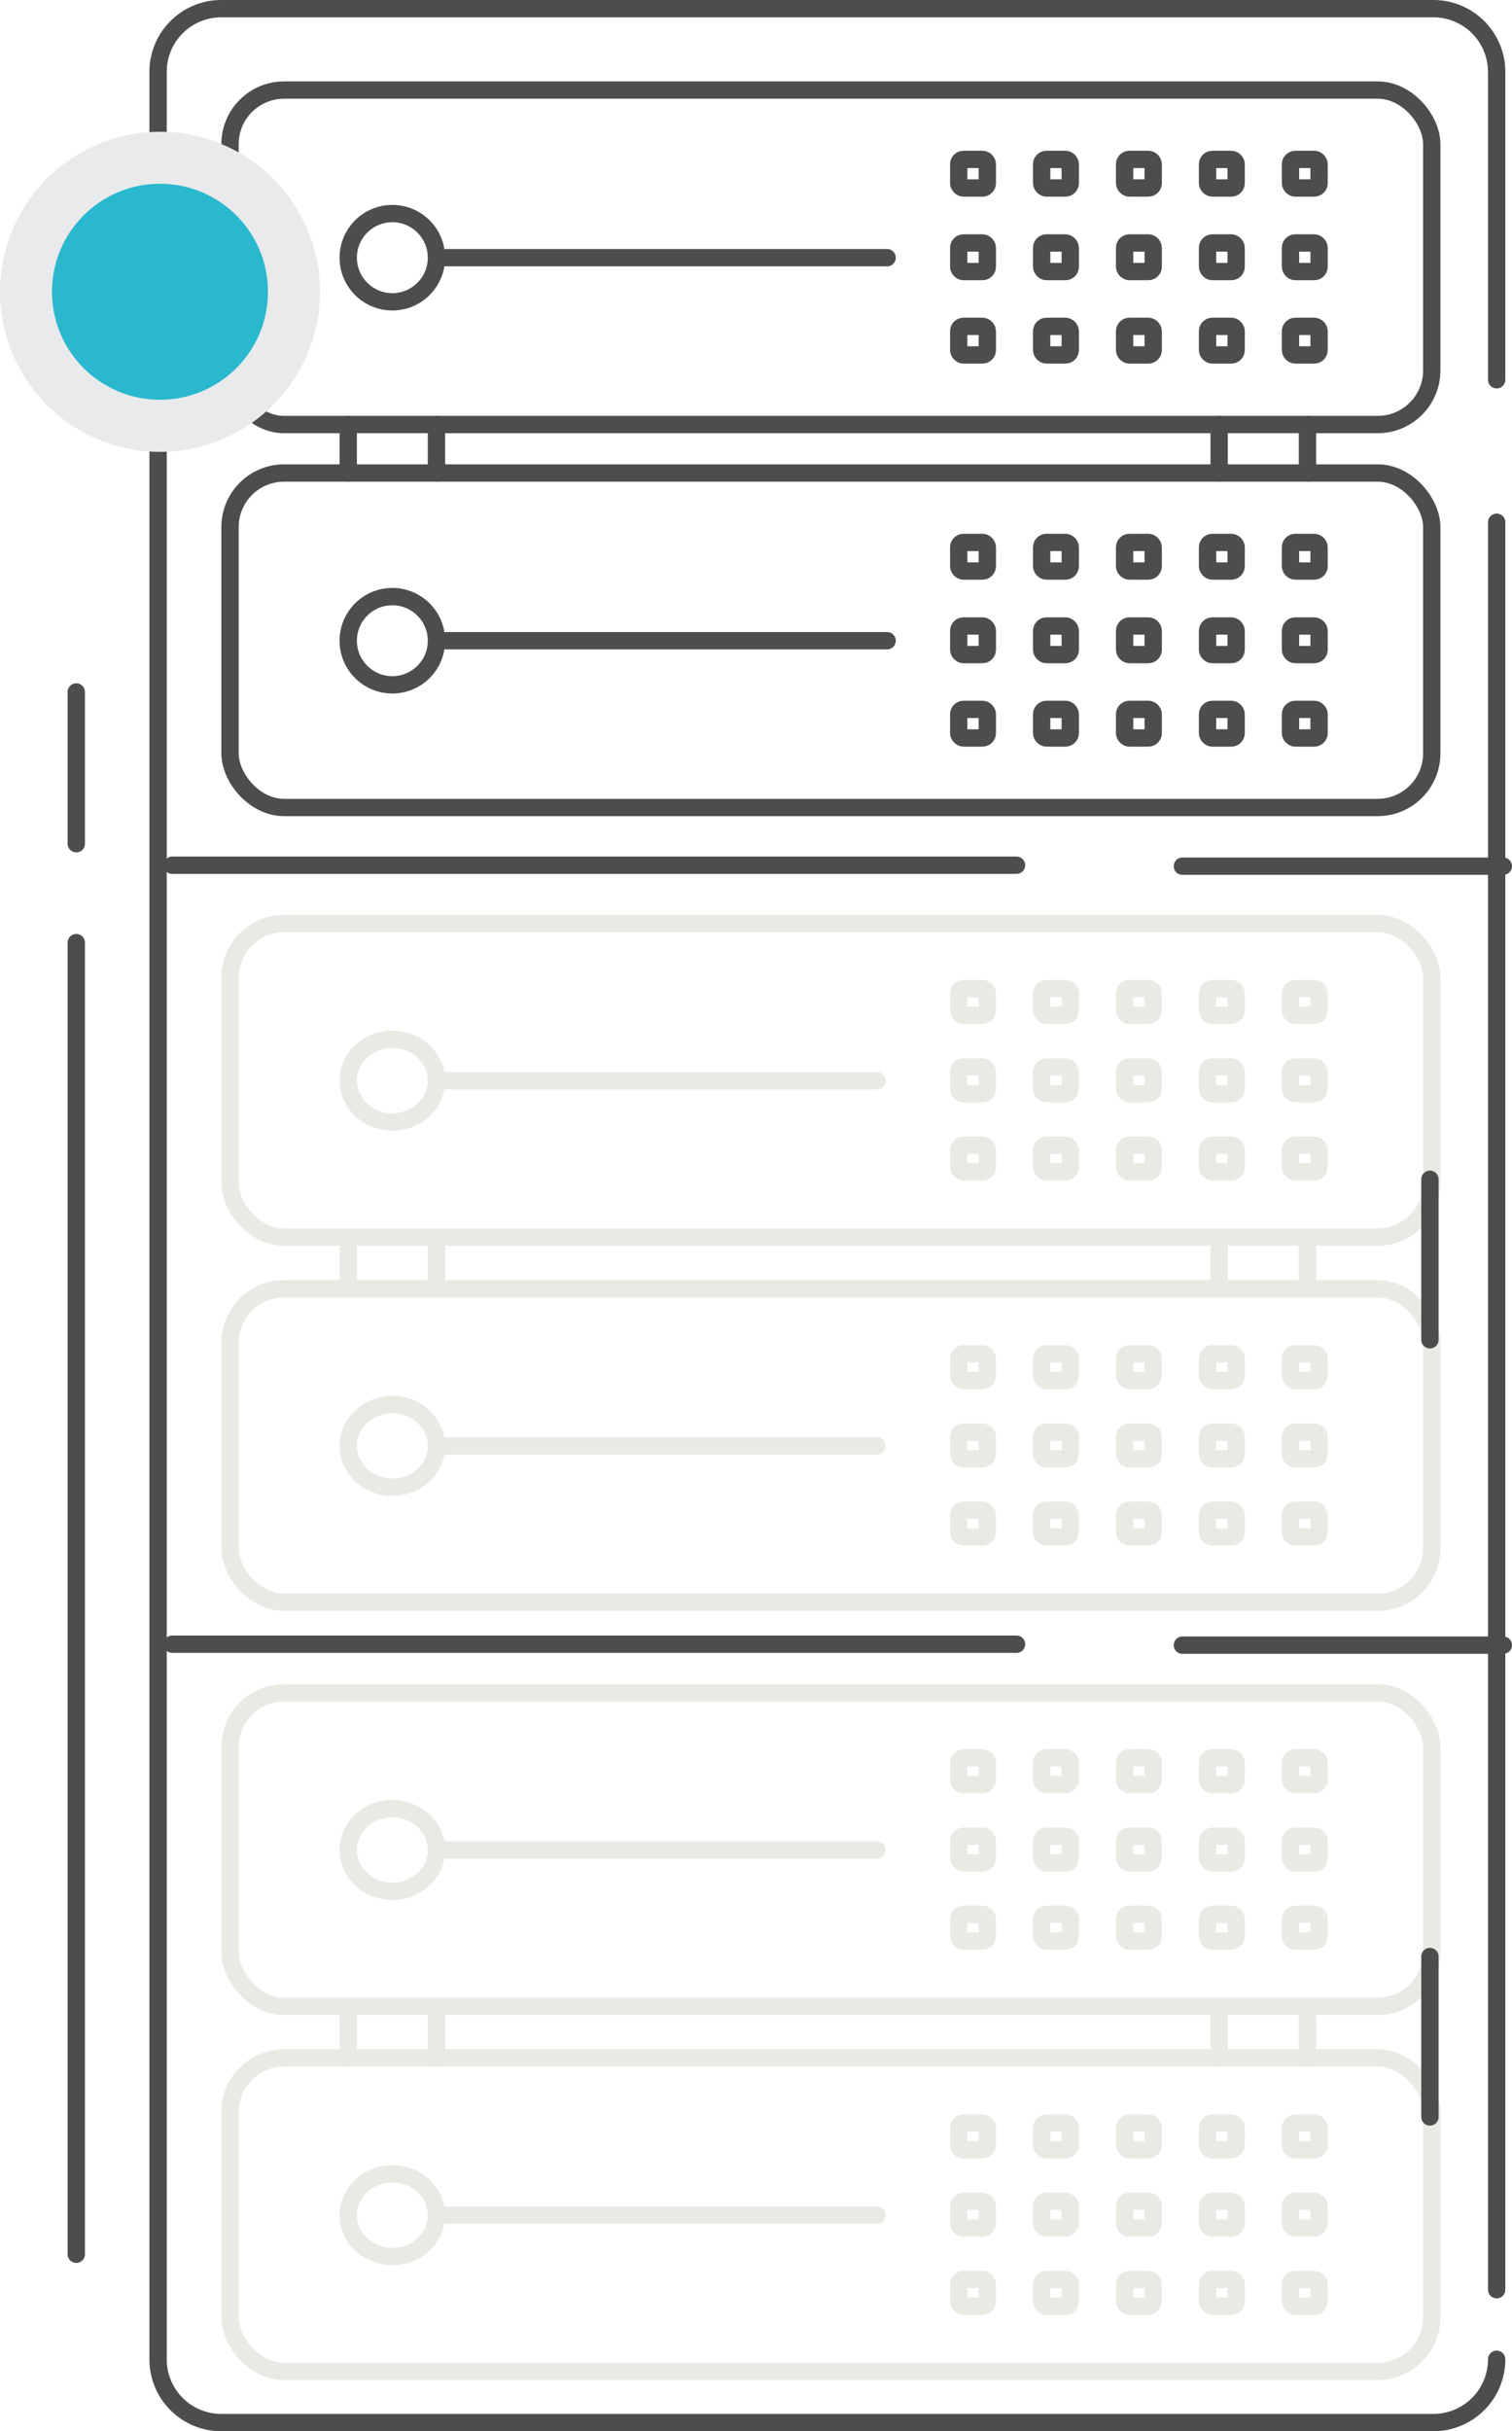 <svg xmlns="http://www.w3.org/2000/svg" viewBox="0 0 174.46 280.49"><defs><style>.cls-1,.cls-2,.cls-3{fill:none;stroke-width:2px;}.cls-1,.cls-2{stroke:#4d4d4d;}.cls-1,.cls-3{stroke-linecap:round;stroke-linejoin:round;}.cls-2{stroke-miterlimit:10;}.cls-3{stroke:#e9eae4;}.cls-4{fill:#e8eaeb;}.cls-5{fill:#29b8ce;}</style></defs><g id="Layer_2" data-name="Layer 2"><g id="Layer_1-2" data-name="Layer 1"><line class="cls-1" x1="19.87" y1="99.82" x2="117.29" y2="99.82"/><line class="cls-1" x1="136.43" y1="99.93" x2="173.46" y2="99.93"/><line class="cls-1" x1="19.87" y1="189.69" x2="117.29" y2="189.69"/><line class="cls-1" x1="136.43" y1="189.8" x2="173.46" y2="189.8"/><path class="cls-1" d="M172.69,272.19a7.3,7.3,0,0,1-7.3,7.3H25.53a7.29,7.29,0,0,1-7.29-7.3V8.3A7.29,7.29,0,0,1,25.53,1H165.39a7.3,7.3,0,0,1,7.3,7.3V43.81"/><line class="cls-1" x1="8.8" y1="260.07" x2="8.8" y2="108.75"/><line class="cls-1" x1="8.8" y1="97.34" x2="8.8" y2="79.83"/><rect class="cls-1" x="26.54" y="10.39" width="138.66" height="38.59" rx="6.24"/><rect class="cls-1" x="110.62" y="18.39" width="3.3" height="3.3" rx="0.56"/><rect class="cls-1" x="120.19" y="18.39" width="3.3" height="3.3" rx="0.56"/><rect class="cls-1" x="129.76" y="18.39" width="3.3" height="3.3" rx="0.56"/><rect class="cls-1" x="139.33" y="18.39" width="3.3" height="3.3" rx="0.56"/><rect class="cls-1" x="148.9" y="18.39" width="3.3" height="3.3" rx="0.56"/><rect class="cls-1" x="110.62" y="28.03" width="3.3" height="3.3" rx="0.56"/><rect class="cls-1" x="120.19" y="28.03" width="3.3" height="3.3" rx="0.56"/><rect class="cls-1" x="129.76" y="28.03" width="3.3" height="3.3" rx="0.56"/><rect class="cls-1" x="139.33" y="28.03" width="3.3" height="3.3" rx="0.56"/><rect class="cls-1" x="148.9" y="28.03" width="3.3" height="3.3" rx="0.56"/><rect class="cls-1" x="110.62" y="37.65" width="3.3" height="3.3" rx="0.56"/><rect class="cls-1" x="120.19" y="37.65" width="3.3" height="3.3" rx="0.56"/><rect class="cls-1" x="129.76" y="37.65" width="3.3" height="3.3" rx="0.56"/><rect class="cls-1" x="139.33" y="37.65" width="3.3" height="3.3" rx="0.56"/><rect class="cls-1" x="148.9" y="37.65" width="3.3" height="3.3" rx="0.56"/><circle class="cls-2" cx="45.27" cy="29.73" r="5.09"/><line class="cls-1" x1="51.53" y1="29.73" x2="102.36" y2="29.73"/><line class="cls-1" x1="40.18" y1="48.98" x2="40.18" y2="54.57"/><line class="cls-1" x1="50.36" y1="48.98" x2="50.36" y2="54.57"/><line class="cls-1" x1="140.67" y1="48.98" x2="140.67" y2="54.57"/><line class="cls-1" x1="150.86" y1="48.98" x2="150.86" y2="54.57"/><rect class="cls-1" x="110.62" y="62.58" width="3.3" height="3.3" rx="0.56"/><rect class="cls-1" x="120.19" y="62.58" width="3.3" height="3.3" rx="0.56"/><rect class="cls-1" x="129.76" y="62.58" width="3.3" height="3.3" rx="0.56"/><rect class="cls-1" x="139.33" y="62.58" width="3.3" height="3.3" rx="0.56"/><rect class="cls-1" x="148.9" y="62.58" width="3.3" height="3.3" rx="0.56"/><rect class="cls-1" x="110.62" y="72.22" width="3.3" height="3.3" rx="0.56"/><rect class="cls-1" x="120.19" y="72.22" width="3.3" height="3.3" rx="0.56"/><rect class="cls-1" x="129.76" y="72.22" width="3.3" height="3.3" rx="0.56"/><rect class="cls-1" x="139.33" y="72.22" width="3.3" height="3.3" rx="0.56"/><rect class="cls-1" x="148.9" y="72.22" width="3.3" height="3.3" rx="0.56"/><rect class="cls-1" x="110.62" y="81.84" width="3.3" height="3.3" rx="0.56"/><rect class="cls-1" x="120.19" y="81.84" width="3.3" height="3.3" rx="0.56"/><rect class="cls-1" x="129.76" y="81.84" width="3.3" height="3.3" rx="0.56"/><rect class="cls-1" x="139.33" y="81.84" width="3.3" height="3.3" rx="0.56"/><rect class="cls-1" x="148.9" y="81.84" width="3.3" height="3.3" rx="0.56"/><circle class="cls-1" cx="45.27" cy="73.92" r="5.09"/><line class="cls-1" x1="51.53" y1="73.92" x2="102.36" y2="73.92"/><rect class="cls-1" x="26.54" y="54.57" width="138.66" height="38.59" rx="6.24"/><rect class="cls-3" x="26.54" y="195.3" width="138.66" height="36.17" rx="6.24"/><rect class="cls-3" x="110.62" y="202.8" width="3.3" height="3.09" rx="0.56"/><rect class="cls-3" x="120.19" y="202.8" width="3.3" height="3.09" rx="0.56"/><rect class="cls-3" x="129.76" y="202.8" width="3.3" height="3.09" rx="0.56"/><rect class="cls-3" x="139.33" y="202.8" width="3.3" height="3.09" rx="0.56"/><rect class="cls-3" x="148.9" y="202.8" width="3.3" height="3.09" rx="0.56"/><rect class="cls-3" x="110.62" y="211.84" width="3.3" height="3.09" rx="0.56"/><rect class="cls-3" x="120.19" y="211.84" width="3.3" height="3.09" rx="0.56"/><rect class="cls-3" x="129.76" y="211.84" width="3.3" height="3.09" rx="0.56"/><rect class="cls-3" x="139.33" y="211.84" width="3.3" height="3.09" rx="0.56"/><rect class="cls-3" x="148.9" y="211.84" width="3.3" height="3.09" rx="0.56"/><rect class="cls-3" x="110.62" y="220.85" width="3.3" height="3.09" rx="0.56"/><rect class="cls-3" x="120.19" y="220.85" width="3.3" height="3.09" rx="0.56"/><rect class="cls-3" x="129.76" y="220.85" width="3.3" height="3.09" rx="0.56"/><rect class="cls-3" x="139.33" y="220.85" width="3.3" height="3.09" rx="0.56"/><rect class="cls-3" x="148.9" y="220.85" width="3.3" height="3.09" rx="0.56"/><ellipse class="cls-3" cx="45.27" cy="213.43" rx="5.09" ry="4.77"/><line class="cls-3" x1="50.36" y1="213.43" x2="101.19" y2="213.43"/><line class="cls-3" x1="40.18" y1="232.18" x2="40.18" y2="237.42"/><line class="cls-3" x1="50.36" y1="232.18" x2="50.36" y2="237.42"/><line class="cls-3" x1="140.67" y1="232.18" x2="140.67" y2="237.42"/><line class="cls-3" x1="150.86" y1="232.18" x2="150.86" y2="237.42"/><rect class="cls-3" x="26.54" y="237.42" width="138.66" height="36.17" rx="6.24"/><rect class="cls-3" x="110.62" y="244.93" width="3.3" height="3.09" rx="0.56"/><rect class="cls-3" x="120.19" y="244.93" width="3.3" height="3.09" rx="0.56"/><rect class="cls-3" x="129.76" y="244.93" width="3.3" height="3.09" rx="0.56"/><rect class="cls-3" x="139.33" y="244.93" width="3.3" height="3.09" rx="0.56"/><rect class="cls-3" x="148.9" y="244.93" width="3.3" height="3.09" rx="0.56"/><rect class="cls-3" x="110.62" y="253.96" width="3.3" height="3.09" rx="0.56"/><rect class="cls-3" x="120.19" y="253.96" width="3.3" height="3.09" rx="0.56"/><rect class="cls-3" x="129.76" y="253.96" width="3.3" height="3.09" rx="0.56"/><rect class="cls-3" x="139.33" y="253.96" width="3.3" height="3.09" rx="0.56"/><rect class="cls-3" x="148.9" y="253.96" width="3.3" height="3.09" rx="0.56"/><rect class="cls-3" x="110.62" y="262.98" width="3.3" height="3.09" rx="0.56"/><rect class="cls-3" x="120.19" y="262.98" width="3.3" height="3.09" rx="0.56"/><rect class="cls-3" x="129.76" y="262.98" width="3.3" height="3.09" rx="0.56"/><rect class="cls-3" x="139.33" y="262.98" width="3.3" height="3.09" rx="0.56"/><rect class="cls-3" x="148.9" y="262.98" width="3.3" height="3.09" rx="0.56"/><ellipse class="cls-3" cx="45.27" cy="255.56" rx="5.09" ry="4.77"/><line class="cls-3" x1="50.36" y1="255.56" x2="101.19" y2="255.56"/><rect class="cls-3" x="26.54" y="106.55" width="138.66" height="36.17" rx="6.24"/><rect class="cls-3" x="110.62" y="114.05" width="3.3" height="3.09" rx="0.56"/><rect class="cls-3" x="120.19" y="114.05" width="3.3" height="3.09" rx="0.56"/><rect class="cls-3" x="129.76" y="114.05" width="3.3" height="3.09" rx="0.56"/><rect class="cls-3" x="139.33" y="114.05" width="3.3" height="3.09" rx="0.56"/><rect class="cls-3" x="148.9" y="114.05" width="3.3" height="3.09" rx="0.56"/><rect class="cls-3" x="110.62" y="123.09" width="3.3" height="3.09" rx="0.56"/><rect class="cls-3" x="120.19" y="123.09" width="3.3" height="3.09" rx="0.56"/><rect class="cls-3" x="129.76" y="123.09" width="3.3" height="3.09" rx="0.56"/><rect class="cls-3" x="139.33" y="123.09" width="3.3" height="3.09" rx="0.56"/><rect class="cls-3" x="148.9" y="123.09" width="3.3" height="3.09" rx="0.56"/><rect class="cls-3" x="110.62" y="132.11" width="3.3" height="3.09" rx="0.56"/><rect class="cls-3" x="120.19" y="132.11" width="3.3" height="3.09" rx="0.56"/><rect class="cls-3" x="129.76" y="132.11" width="3.3" height="3.09" rx="0.56"/><rect class="cls-3" x="139.33" y="132.11" width="3.3" height="3.09" rx="0.56"/><rect class="cls-3" x="148.9" y="132.11" width="3.3" height="3.09" rx="0.56"/><ellipse class="cls-3" cx="45.27" cy="124.68" rx="5.09" ry="4.77"/><line class="cls-3" x1="50.36" y1="124.68" x2="101.19" y2="124.68"/><line class="cls-3" x1="40.18" y1="143.43" x2="40.18" y2="148.68"/><line class="cls-3" x1="50.36" y1="143.43" x2="50.36" y2="148.68"/><line class="cls-3" x1="140.67" y1="143.43" x2="140.67" y2="148.68"/><line class="cls-3" x1="150.86" y1="143.43" x2="150.86" y2="148.68"/><rect class="cls-3" x="26.54" y="148.68" width="138.66" height="36.17" rx="6.24"/><rect class="cls-3" x="110.62" y="156.18" width="3.3" height="3.09" rx="0.56"/><rect class="cls-3" x="120.19" y="156.18" width="3.3" height="3.09" rx="0.56"/><rect class="cls-3" x="129.76" y="156.18" width="3.3" height="3.09" rx="0.56"/><rect class="cls-3" x="139.33" y="156.18" width="3.3" height="3.09" rx="0.56"/><rect class="cls-3" x="148.9" y="156.18" width="3.3" height="3.09" rx="0.56"/><rect class="cls-3" x="110.62" y="165.22" width="3.3" height="3.09" rx="0.56"/><rect class="cls-3" x="120.19" y="165.22" width="3.3" height="3.09" rx="0.56"/><rect class="cls-3" x="129.76" y="165.22" width="3.3" height="3.09" rx="0.56"/><rect class="cls-3" x="139.33" y="165.22" width="3.3" height="3.09" rx="0.56"/><rect class="cls-3" x="148.9" y="165.22" width="3.3" height="3.09" rx="0.56"/><rect class="cls-3" x="110.62" y="174.23" width="3.3" height="3.09" rx="0.56"/><rect class="cls-3" x="120.19" y="174.23" width="3.3" height="3.09" rx="0.56"/><rect class="cls-3" x="129.76" y="174.23" width="3.3" height="3.09" rx="0.56"/><rect class="cls-3" x="139.33" y="174.23" width="3.3" height="3.09" rx="0.56"/><rect class="cls-3" x="148.9" y="174.23" width="3.3" height="3.09" rx="0.56"/><ellipse class="cls-3" cx="45.27" cy="166.81" rx="5.09" ry="4.77"/><line class="cls-3" x1="50.36" y1="166.81" x2="101.19" y2="166.81"/><line class="cls-1" x1="172.69" y1="264.16" x2="172.69" y2="60.25"/><line class="cls-1" x1="164.99" y1="225.72" x2="164.99" y2="244.23"/><line class="cls-1" x1="164.99" y1="136.05" x2="164.99" y2="154.57"/><circle class="cls-4" cx="18.46" cy="33.66" r="18.46" transform="translate(-19.31 40.53) rotate(-71.56)"/><circle class="cls-5" cx="18.46" cy="33.66" r="12.46"/></g></g></svg>